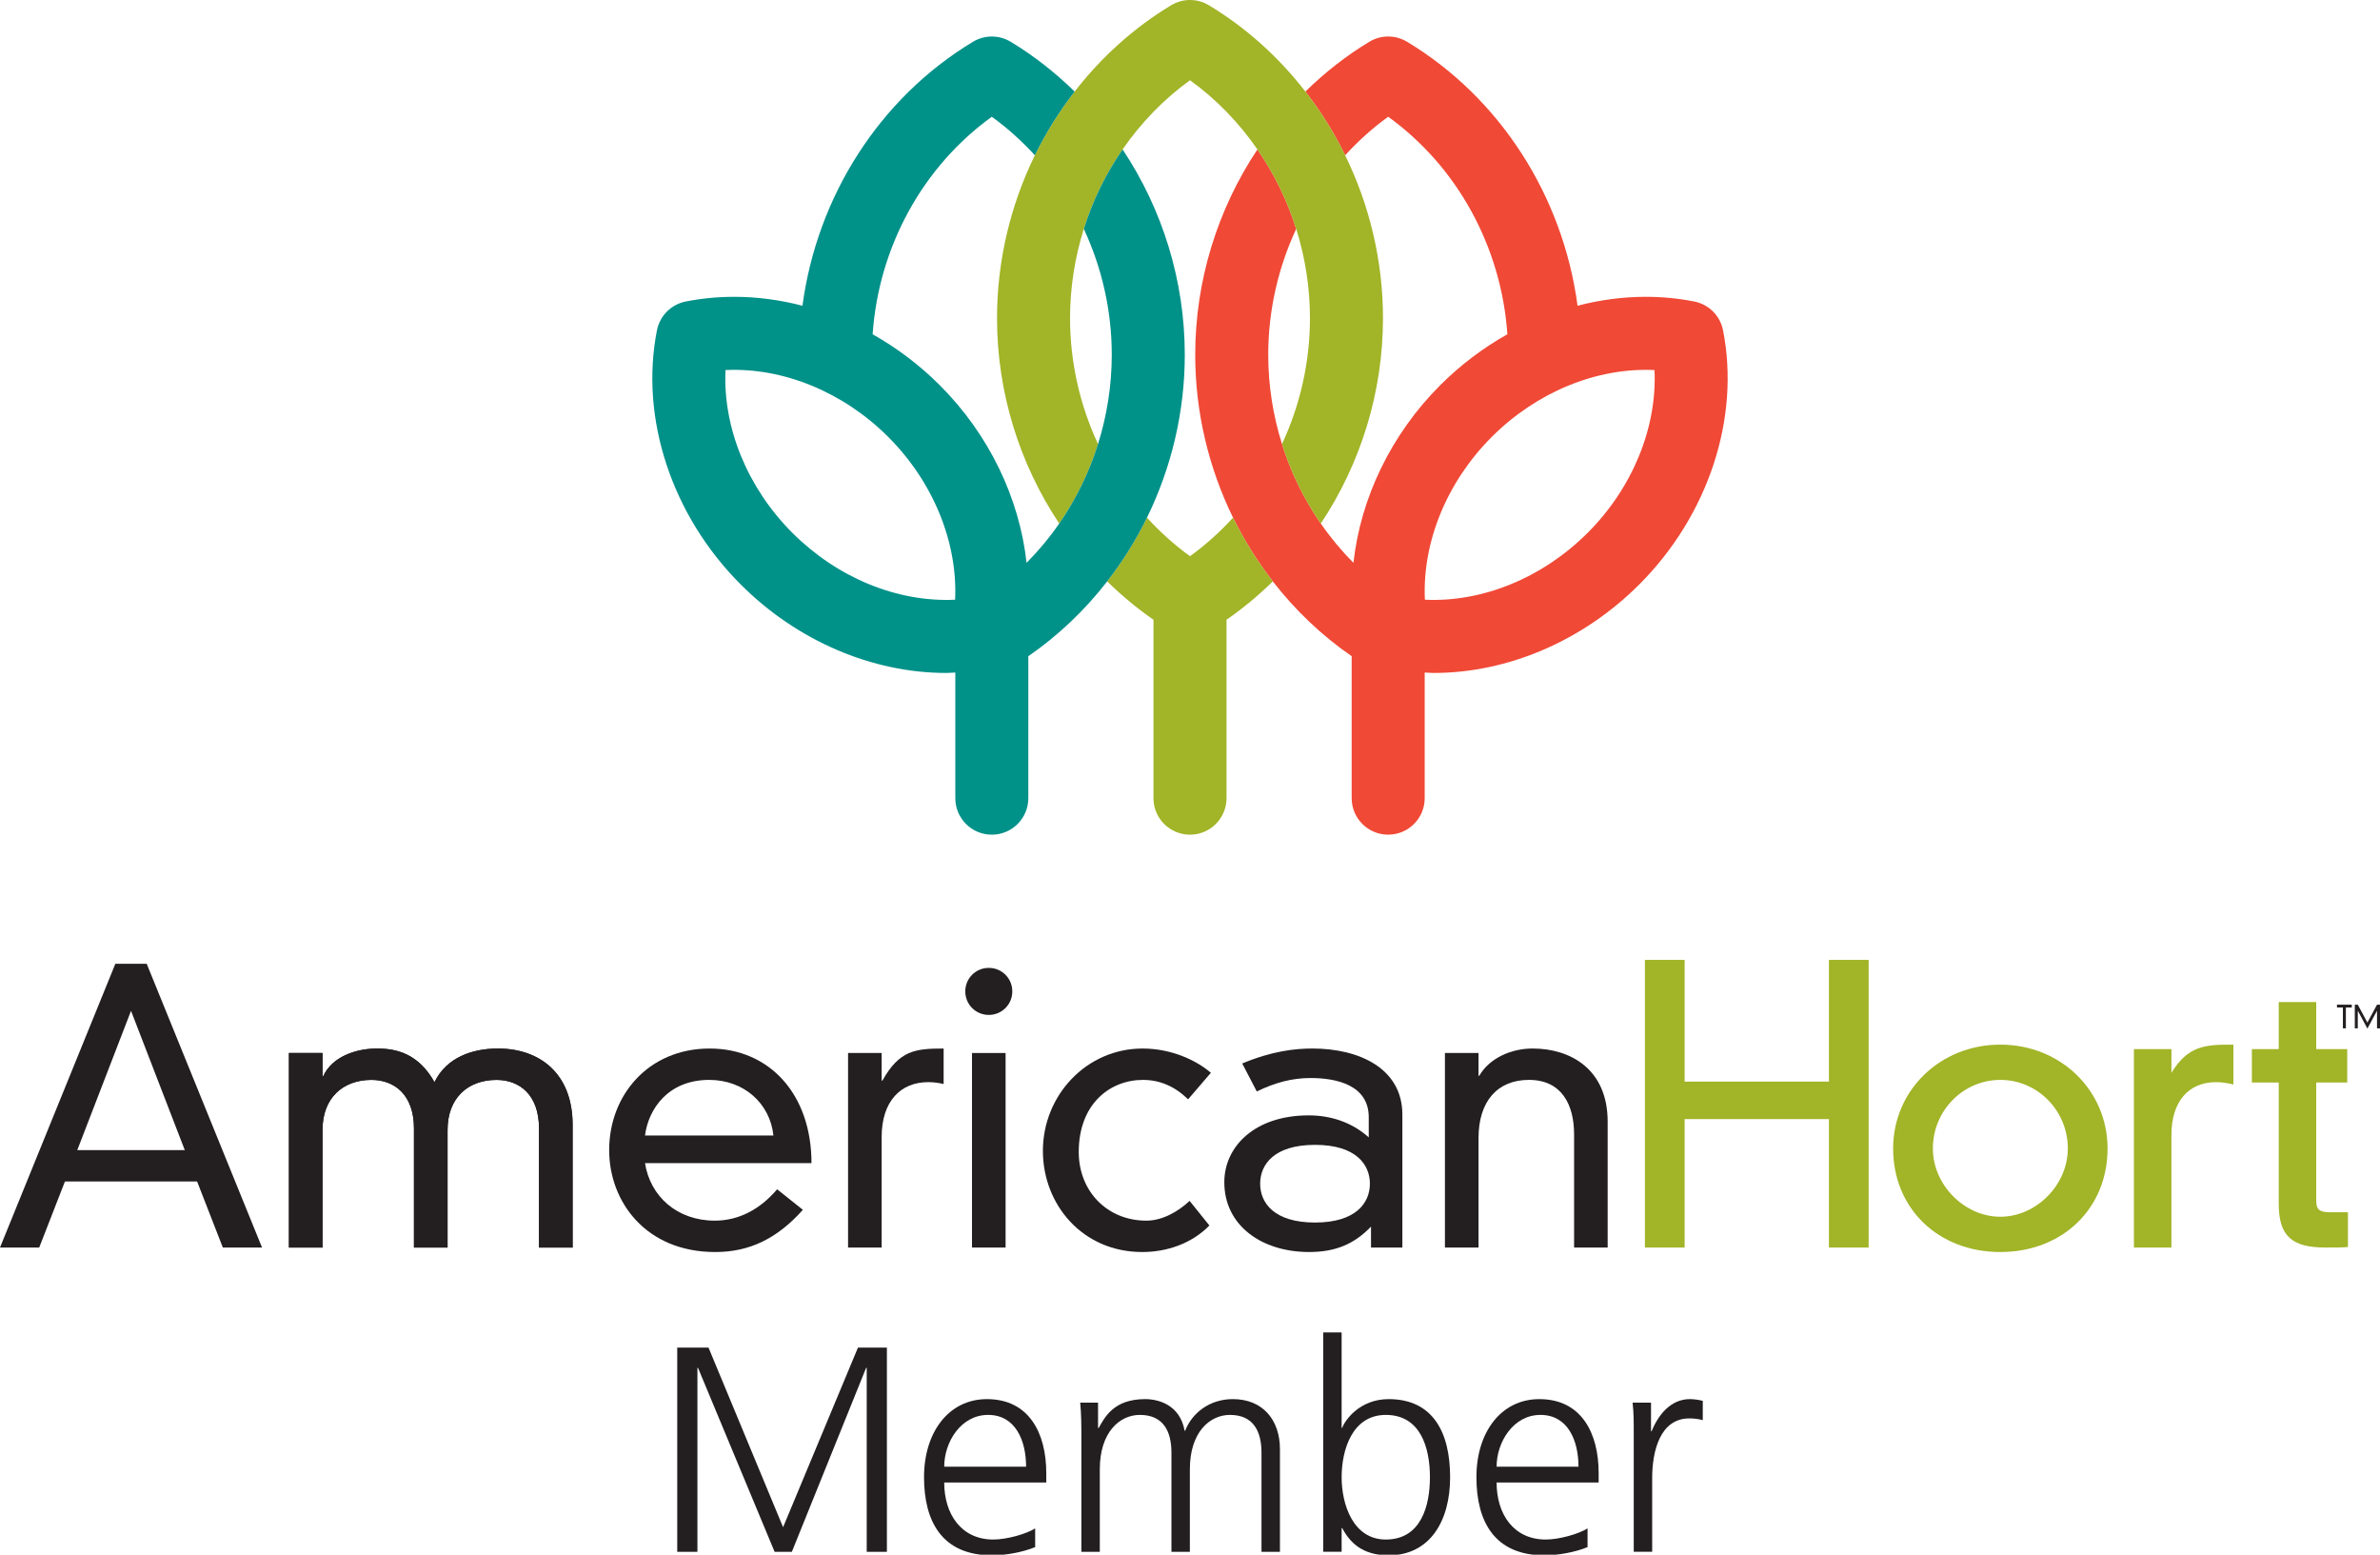 <?xml version="1.0" encoding="utf-8"?>
<!-- Generator: Adobe Illustrator 15.1.0, SVG Export Plug-In . SVG Version: 6.00 Build 0)  -->
<!DOCTYPE svg PUBLIC "-//W3C//DTD SVG 1.1//EN" "http://www.w3.org/Graphics/SVG/1.1/DTD/svg11.dtd">
<svg version="1.1" id="Layer_1" xmlns="http://www.w3.org/2000/svg" xmlns:xlink="http://www.w3.org/1999/xlink" x="0px" y="0px"
	 width="228.166px" height="149.067px" viewBox="0 0 228.166 149.067" enable-background="new 0 0 228.166 149.067"
	 xml:space="preserve">
<polyline fill="#A2B427" points="175.337,103.665 161.502,103.665 161.502,91.999 157.695,91.999 157.695,119.57 161.502,119.57 
	161.502,107.259 175.337,107.259 175.337,119.57 179.144,119.57 179.144,91.999 175.337,91.999 175.337,103.665 "/>
<path fill="#A2B427" d="M208.17,102.819v-2.268h-3.594v19.019h3.594v-10.779c0-3.178,1.604-5.074,4.287-5.074
	c0.444,0,0.922,0.058,1.425,0.174l0.229,0.052v-3.82h-0.187C211.348,100.122,209.755,100.253,208.17,102.819"/>
<path fill="#A2B427" d="M191.769,100.122c-5.764,0-10.277,4.373-10.277,9.956c0,5.749,4.323,9.921,10.277,9.921
	c5.956,0,10.278-4.172,10.278-9.921C202.047,104.495,197.533,100.122,191.769,100.122 M191.769,103.501
	c3.568,0,6.47,2.95,6.47,6.576c0,3.484-3.023,6.541-6.47,6.541c-3.445,0-6.469-3.057-6.469-6.541
	C185.3,106.452,188.202,103.501,191.769,103.501z"/>
<path fill="#A2B427" d="M223.442,116.19c-1.18,0-1.389-0.307-1.389-1.173v-11.265h2.972v-3.201h-2.972v-4.509h-3.594v4.509h-2.576
	v3.201h2.576v11.621c0,3.06,1.214,4.196,4.482,4.196c0.741,0,1.509,0,1.98-0.038l0.172-0.014v-3.328H223.442"/>
<polyline fill="#231F20" points="224.609,96.563 224.042,96.563 224.042,96.293 225.462,96.293 225.462,96.563 224.895,96.563 
	224.895,98.561 224.609,98.561 224.609,96.563 "/>
<polyline fill="#231F20" points="227.88,96.294 228.166,96.294 228.166,98.562 227.88,98.562 227.88,96.882 227.874,96.882 
	226.959,98.584 226.043,96.882 226.037,96.882 226.037,98.562 225.751,98.562 225.751,96.294 226.037,96.294 226.959,98.006 
	227.88,96.294 "/>
<path fill="#231F20" d="M150.904,119.57h3.22v-12.06c0-5.046-3.577-7.016-7.193-7.016c-2.075,0-4.15,0.933-5.117,2.613h-0.071
	v-2.184h-3.22v18.646h3.22v-10.486c0-3.543,1.826-5.582,4.832-5.582c3.184,0,4.33,2.434,4.33,5.226V119.57"/>
<path fill="#231F20" d="M131.329,113.45c0,1.825-1.324,3.723-5.261,3.723c-3.936,0-5.26-1.897-5.26-3.723s1.324-3.722,5.26-3.722
	C130.005,109.728,131.329,111.625,131.329,113.45 M131.221,109.012c-1.716-1.537-3.793-2.11-5.76-2.11
	c-5.19,0-8.089,3.005-8.089,6.405c0,4.149,3.58,6.691,8.123,6.691c2.47,0,4.295-0.716,5.941-2.435v2.006h3.006v-12.74
	c0-4.438-4.151-6.335-8.624-6.335c-1.682,0-3.9,0.25-6.728,1.434l1.396,2.683c1.752-0.858,3.398-1.289,5.151-1.289
	c2.505,0,5.582,0.681,5.582,3.758V109.012z"/>
<path fill="#231F20" d="M116.085,102.821c-1.323-1.144-3.721-2.326-6.549-2.326c-5.367,0-9.555,4.474-9.555,9.807
	c0,5.152,3.794,9.697,9.519,9.697c2.398,0,4.76-0.822,6.442-2.542l-1.897-2.359c-1.11,1.037-2.612,1.895-4.151,1.895
	c-3.722,0-6.477-2.79-6.477-6.584c0-4.58,2.97-6.906,6.155-6.906c1.61,0,3.042,0.608,4.329,1.86L116.085,102.821"/>
<path fill="#231F20" d="M92.54,95.02c0,1.252,1.002,2.254,2.254,2.254c1.253,0,2.254-1.002,2.254-2.254
	c0-1.253-1.001-2.254-2.254-2.254C93.542,92.766,92.54,93.767,92.54,95.02"/>
<rect x="93.184" y="100.924" fill="#231F20" width="3.22" height="18.646"/>
<path fill="#231F20" d="M81.302,119.57h3.221v-10.593c0-3.399,1.79-5.261,4.472-5.261c0.502,0,1.002,0.071,1.469,0.179v-3.4
	c-2.72,0-4.259,0.18-5.869,3.077h-0.072v-2.647h-3.221V119.57"/>
<path fill="#231F20" d="M61.835,108.833c0.322-2.541,2.219-5.331,6.155-5.331c3.329,0,5.834,2.255,6.156,5.331H61.835
	 M74.503,113.986c-1.646,1.934-3.685,3.006-5.976,3.006c-3.614,0-6.191-2.326-6.692-5.511h15.961c0-6.585-4.008-10.986-9.769-10.986
	c-5.833,0-9.626,4.438-9.626,9.734c0,4.974,3.542,9.77,10.162,9.77c3.257,0,5.905-1.252,8.409-4.044L74.503,113.986z"/>
<path fill="#231F20" d="M51.674,119.57h3.221v-11.775c0-4.901-3.149-7.3-7.158-7.3c-2.468,0-4.937,0.86-6.083,3.222
	c-1.538-2.721-3.614-3.222-5.511-3.222c-1.967,0-4.294,0.751-5.153,2.648h-0.071v-2.219h-3.221v18.646h3.221v-11.274
	c0-3.111,2.004-4.794,4.687-4.794c2.22,0,4.079,1.432,4.079,4.652v11.416h3.222v-11.274c0-3.111,2.004-4.794,4.688-4.794
	c2.218,0,4.079,1.432,4.079,4.652V119.57"/>
<path fill="#231F20" d="M51.674,119.57h3.221v-11.775c0-4.901-3.149-7.3-7.158-7.3c-2.468,0-4.937,0.86-6.083,3.222
	c-1.538-2.721-3.614-3.222-5.511-3.222c-1.967,0-4.294,0.751-5.153,2.648h-0.071v-2.219h-3.221v18.646h3.221v-11.274
	c0-3.111,2.004-4.794,4.687-4.794c2.22,0,4.079,1.432,4.079,4.652v11.416h3.222v-11.274c0-3.111,2.004-4.794,4.688-4.794
	c2.218,0,4.079,1.432,4.079,4.652V119.57"/>
<g>
	<defs>
		<rect id="SVGID_1_" x="0.06" width="228.106" height="149.007"/>
	</defs>
	<clipPath id="SVGID_2_">
		<use xlink:href="#SVGID_1_"  overflow="visible"/>
	</clipPath>
	<path clip-path="url(#SVGID_2_)" fill="#231F20" d="M17.715,110.229H7.409l5.152-13.347L17.715,110.229 M21.364,119.57h3.758
		L14.064,92.372h-3.005L0,119.57h3.758l2.469-6.335h12.667L21.364,119.57z"/>
</g>
<path fill="#F04936" d="M165.183,31.652c-0.274-1.391-1.362-2.479-2.755-2.754c-1.509-0.298-3.074-0.45-4.649-0.45
	c-2.194,0-4.394,0.295-6.542,0.855C149.84,18.834,143.86,9.408,134.89,4.002c-1.111-0.67-2.503-0.67-3.614,0
	c-2.241,1.352-4.285,2.966-6.132,4.773c1.474,1.898,2.756,3.942,3.814,6.109c1.244-1.362,2.618-2.608,4.125-3.694
	c6.628,4.776,10.85,12.48,11.426,20.847c-2.324,1.308-4.504,2.947-6.447,4.891c-4.725,4.725-7.633,10.841-8.309,17.016
	c-1.151-1.163-2.203-2.42-3.132-3.767c-1.604-2.323-2.863-4.891-3.719-7.617c-0.857-2.732-1.319-5.616-1.319-8.561
	c0-4.239,0.954-8.35,2.682-12.06c-0.855-2.727-2.113-5.295-3.718-7.618c-3.807,5.712-5.964,12.557-5.964,19.678
	c0,5.501,1.289,10.837,3.626,15.616c1.06,2.166,2.342,4.21,3.814,6.108c2.132,2.747,4.671,5.175,7.56,7.171v13.604
	c0,1.934,1.567,3.5,3.5,3.5s3.5-1.566,3.5-3.5V64.458c0.286,0.01,0.57,0.041,0.857,0.041c0.001,0,0.001,0,0.001,0
	c7.139,0,14.322-3.091,19.713-8.48C163.771,49.401,166.848,40.064,165.183,31.652 M152.205,51.069
	c-4.303,4.303-10.068,6.674-15.604,6.41c-0.257-5.48,2.078-11.271,6.41-15.602c4.3-4.301,10.069-6.671,15.603-6.409
	C158.873,40.946,156.537,46.737,152.205,51.069z"/>
<path fill="#A2B427" d="M118.209,49.615c-1.244,1.362-2.619,2.607-4.126,3.694c-1.507-1.087-2.881-2.332-4.125-3.694
	c-1.059,2.166-2.341,4.211-3.814,6.109c1.371,1.34,2.851,2.575,4.439,3.675v17.1c0,1.934,1.567,3.5,3.5,3.5
	c1.933,0,3.5-1.566,3.5-3.5v-17.1c1.589-1.1,3.07-2.334,4.44-3.676C120.551,53.826,119.269,51.781,118.209,49.615"/>
<g>
	<defs>
		<rect id="SVGID_3_" x="0.06" width="228.106" height="149.007"/>
	</defs>
	<clipPath id="SVGID_4_">
		<use xlink:href="#SVGID_3_"  overflow="visible"/>
	</clipPath>
	<path clip-path="url(#SVGID_4_)" fill="#A2B427" d="M128.958,14.884c-1.059-2.166-2.341-4.211-3.814-6.109
		c-2.54-3.273-5.651-6.102-9.254-8.272c-1.111-0.67-2.502-0.67-3.615,0c-3.601,2.171-6.711,5-9.251,8.273
		c-1.474,1.897-2.755,3.942-3.815,6.108c-2.337,4.779-3.626,10.115-3.626,15.616c0,7.121,2.158,13.965,5.964,19.678
		c1.604-2.323,2.862-4.892,3.718-7.618c-1.728-3.71-2.682-7.821-2.682-12.06c0-2.945,0.462-5.829,1.32-8.561
		c0.855-2.726,2.114-5.295,3.718-7.618c1.761-2.55,3.932-4.807,6.462-6.63c2.53,1.823,4.703,4.079,6.464,6.63
		c1.604,2.323,2.862,4.892,3.718,7.618c0.857,2.732,1.318,5.616,1.318,8.561c0,4.239-0.953,8.351-2.681,12.06
		c0.855,2.726,2.114,5.295,3.719,7.618c3.805-5.712,5.962-12.557,5.962-19.678C132.583,24.998,131.295,19.662,128.958,14.884"/>
</g>
<path fill="#009189" d="M107.621,14.321c-1.604,2.323-2.863,4.892-3.718,7.618c1.727,3.709,2.68,7.821,2.68,12.061
	c0,2.945-0.461,5.828-1.318,8.56c-0.856,2.726-2.114,5.295-3.718,7.618c-0.93,1.346-1.981,2.604-3.132,3.766
	c-0.676-6.174-3.584-12.289-8.312-17.016c-1.943-1.943-4.122-3.582-6.445-4.891c0.576-8.364,4.799-16.069,11.426-20.847
	c1.507,1.087,2.881,2.332,4.126,3.694c1.059-2.166,2.34-4.211,3.814-6.108c-1.847-1.807-3.891-3.422-6.134-4.773
	c-1.111-0.67-2.503-0.67-3.614,0c-8.969,5.408-14.948,14.833-16.345,25.3c-2.149-0.561-4.346-0.855-6.54-0.855
	c-1.578,0-3.144,0.151-4.655,0.45c-1.391,0.276-2.478,1.364-2.754,2.755c-1.663,8.414,1.414,17.75,8.031,24.366
	c5.387,5.389,12.574,8.48,19.716,8.48c0.287,0,0.569-0.032,0.855-0.041v12.041c0,1.934,1.567,3.5,3.5,3.5c1.932,0,3.5-1.566,3.5-3.5
	V62.894c2.889-1.995,5.428-4.423,7.56-7.17c1.473-1.898,2.755-3.943,3.814-6.109c2.337-4.778,3.625-10.114,3.625-15.615
	C113.583,26.877,111.426,20.033,107.621,14.321 M91.564,57.479c-5.554,0.263-11.302-2.108-15.602-6.41
	c-4.332-4.331-6.668-10.122-6.409-15.601c5.521-0.264,11.297,2.106,15.601,6.41C89.486,46.21,91.823,52.001,91.564,57.479z"/>
<polyline fill="#231F20" points="64.925,129.163 67.925,129.163 75.073,146.375 82.25,129.163 85.025,129.163 85.025,148.731 
	83.091,148.731 83.091,131.098 83.035,131.098 75.914,148.731 74.26,148.731 66.915,131.098 66.86,131.098 66.86,148.731 
	64.925,148.731 64.925,129.163 "/>
<g>
	<defs>
		<rect id="SVGID_5_" x="0.06" width="228.106" height="149.007"/>
	</defs>
	<clipPath id="SVGID_6_">
		<use xlink:href="#SVGID_5_"  overflow="visible"/>
	</clipPath>
	<path clip-path="url(#SVGID_6_)" fill="#231F20" d="M99.239,148.282c-1.234,0.505-2.831,0.785-4.149,0.785
		c-4.738,0-6.504-3.195-6.504-7.485c0-4.373,2.411-7.484,6.027-7.484c4.037,0,5.691,3.252,5.691,7.093v0.896H90.52
		c0,3.028,1.626,5.468,4.71,5.468c1.29,0,3.168-0.533,4.009-1.066V148.282 M98.37,140.573c0-2.495-1.009-4.962-3.644-4.962
		c-2.608,0-4.206,2.607-4.206,4.962H98.37z"/>
</g>
<path fill="#231F20" d="M120.937,148.731v-9.504c0-2.019-0.757-3.616-3.026-3.616c-1.935,0-3.841,1.654-3.841,5.214v7.906h-1.766
	v-9.504c0-2.019-0.757-3.616-3.028-3.616c-1.934,0-3.84,1.654-3.84,5.214v7.906h-1.767v-10.933c0-1.094,0-2.216-0.112-3.364h1.71
	v2.41l0.057,0.028c0.56-0.98,1.401-2.775,4.457-2.775c1.261,0,3.336,0.533,3.785,3.027h0.055c0.645-1.682,2.327-3.027,4.57-3.027
	c2.888,0,4.514,2.018,4.514,4.794v9.84H120.937"/>
<g>
	<defs>
		<rect id="SVGID_7_" x="0.06" width="228.106" height="149.007"/>
	</defs>
	<clipPath id="SVGID_8_">
		<use xlink:href="#SVGID_7_"  overflow="visible"/>
	</clipPath>
	<path clip-path="url(#SVGID_8_)" fill="#231F20" d="M126.853,127.705h1.767v9.14h0.056c0.252-0.7,1.654-2.747,4.457-2.747
		c4.206,0,5.887,3.14,5.887,7.484c0,4.233-1.962,7.485-5.887,7.485c-2.046,0-3.504-0.785-4.457-2.607h-0.056v2.271h-1.767V127.705
		 M132.852,135.611c-3.224,0-4.232,3.364-4.232,5.971c0,2.607,1.093,5.973,4.232,5.973c3.364,0,4.233-3.197,4.233-5.973
		C137.085,138.807,136.216,135.611,132.852,135.611z"/>
	<path clip-path="url(#SVGID_8_)" fill="#231F20" d="M152.196,148.282c-1.234,0.505-2.832,0.785-4.149,0.785
		c-4.738,0-6.505-3.195-6.505-7.485c0-4.373,2.412-7.484,6.028-7.484c4.037,0,5.69,3.252,5.69,7.093v0.896h-9.784
		c0,3.028,1.626,5.468,4.71,5.468c1.289,0,3.167-0.533,4.01-1.066V148.282 M151.326,140.573c0-2.495-1.009-4.962-3.645-4.962
		c-2.606,0-4.205,2.607-4.205,4.962H151.326z"/>
</g>
<path fill="#231F20" d="M156.625,137.63c0-1.57,0-2.159-0.112-3.196h1.767v2.747h0.056c0.646-1.599,1.85-3.084,3.672-3.084
	c0.421,0,0.926,0.084,1.234,0.169v1.849c-0.364-0.111-0.841-0.168-1.29-0.168c-2.803,0-3.561,3.14-3.561,5.719v7.065h-1.766V137.63"
	/>
</svg>
